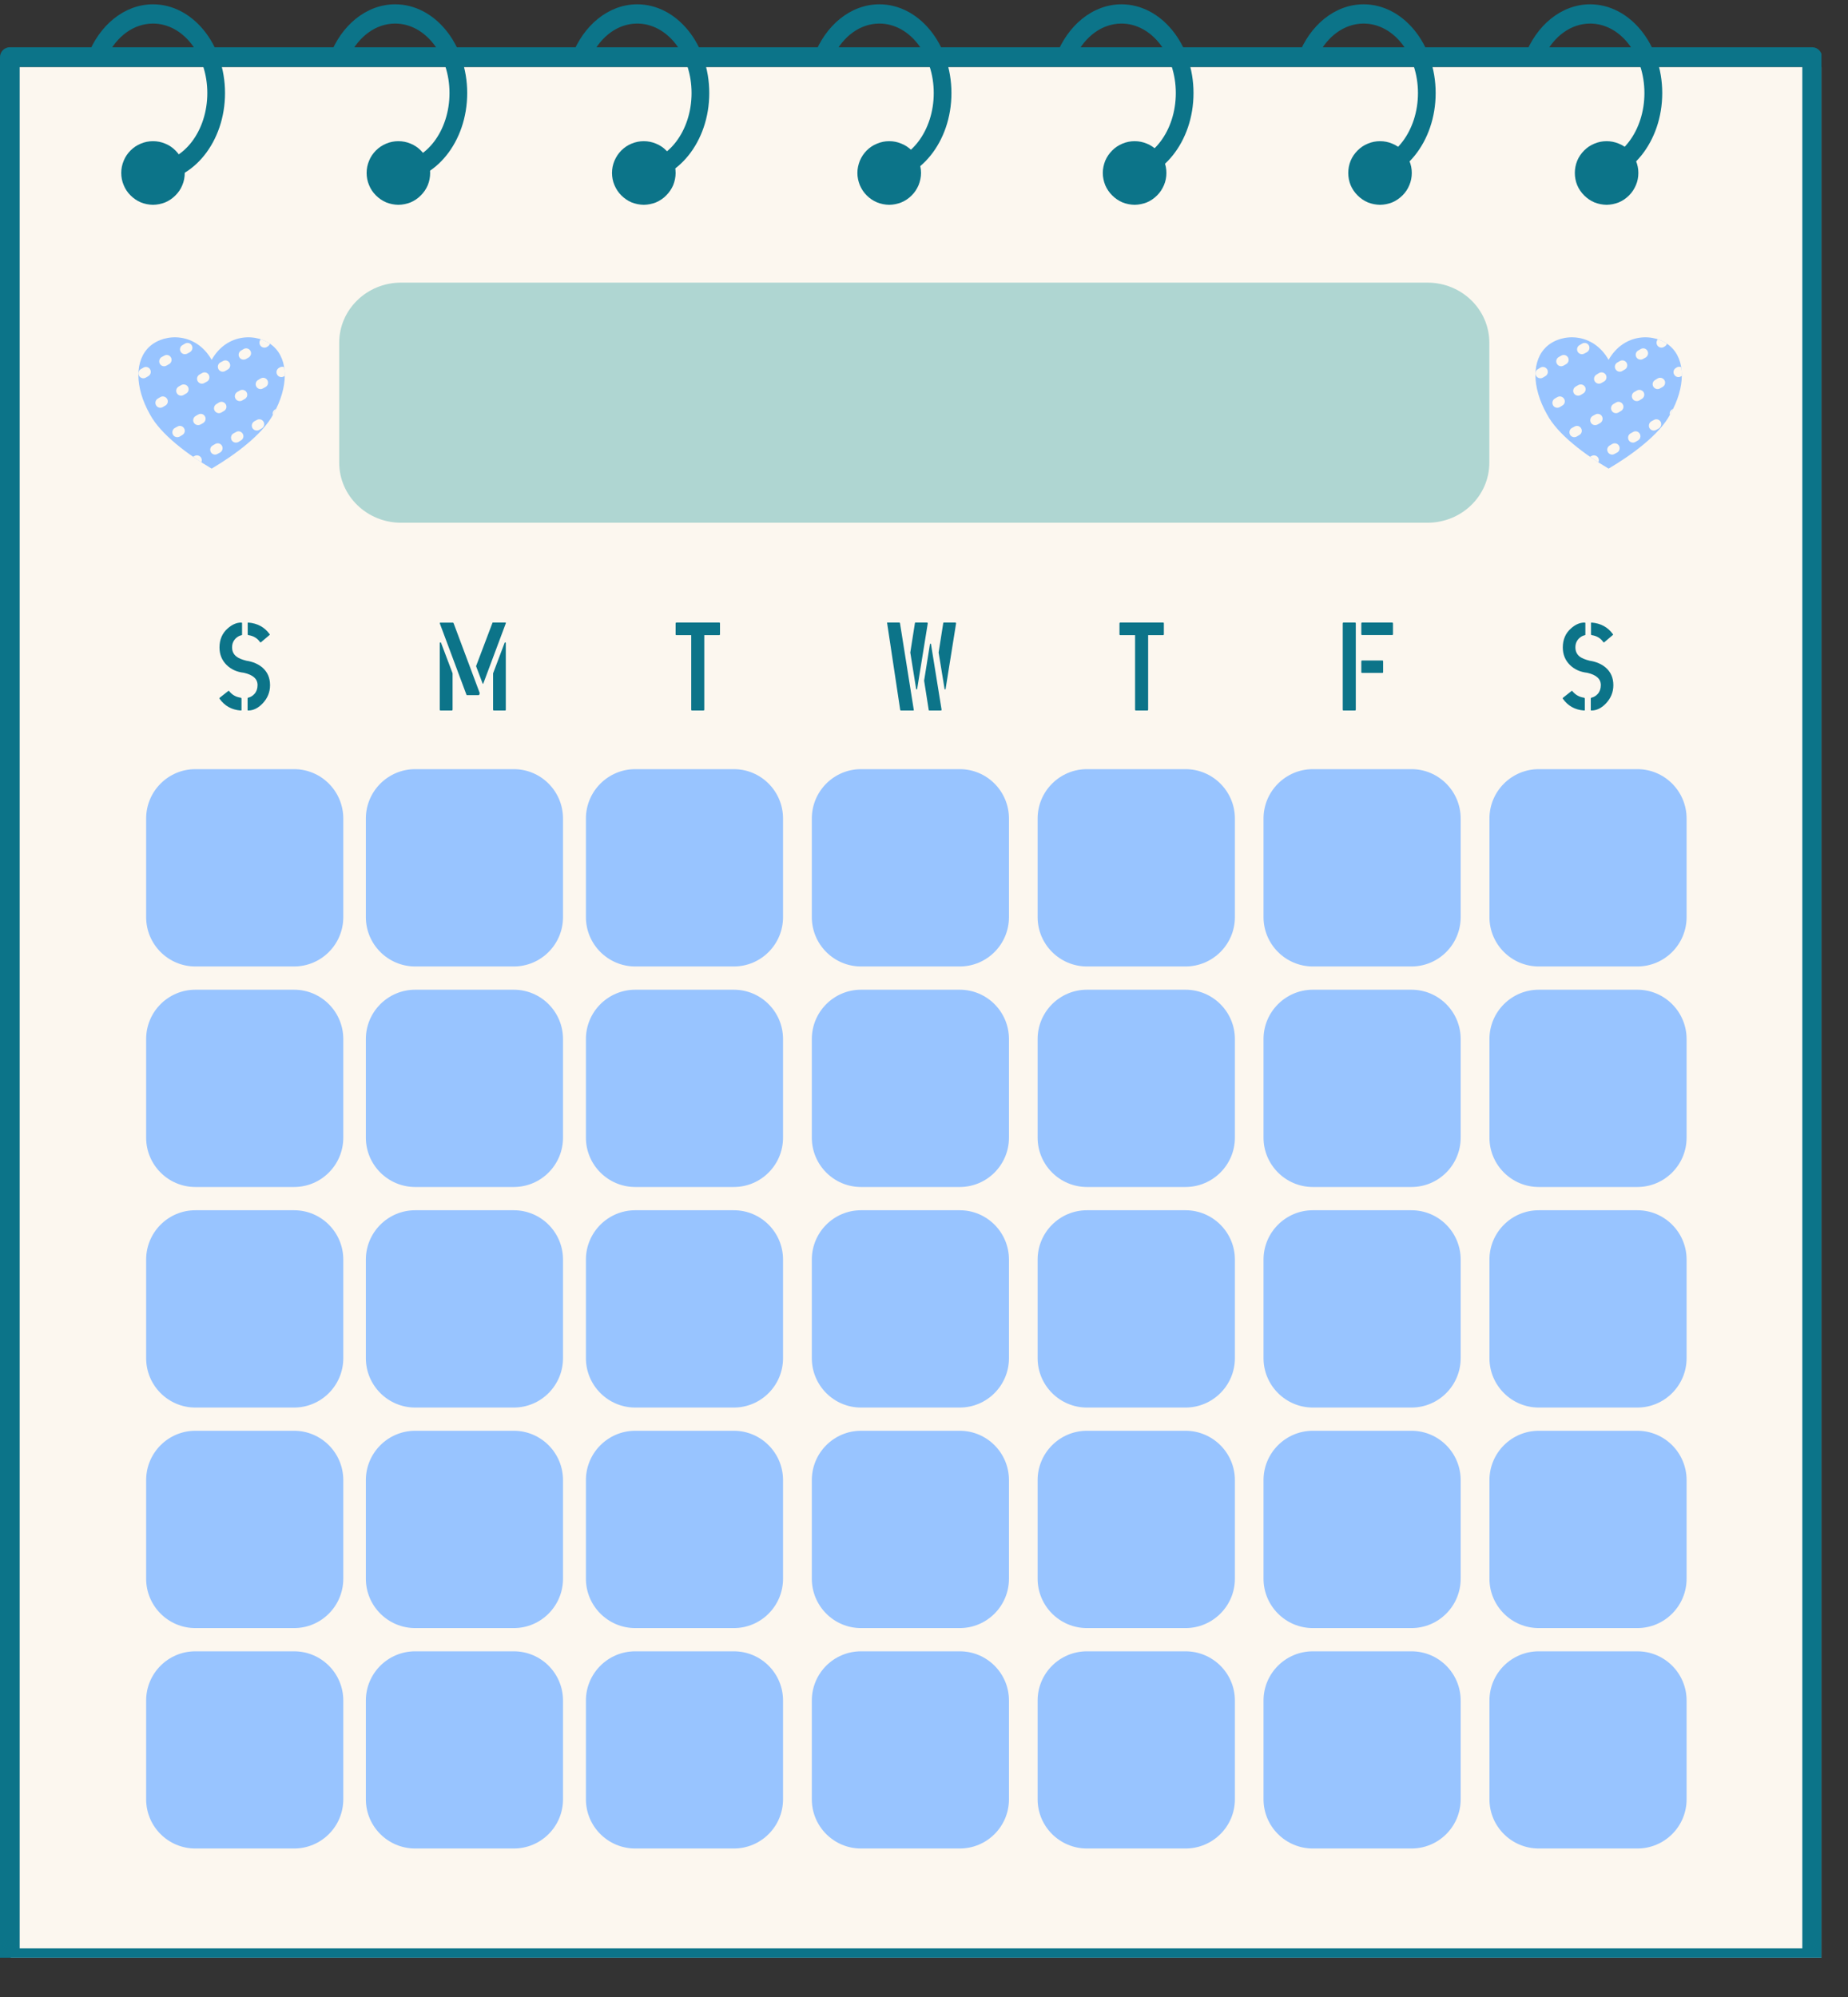 <svg xmlns="http://www.w3.org/2000/svg" xmlns:xlink="http://www.w3.org/1999/xlink" width="87" zoomAndPan="magnify" viewBox="0 0 65.25 70.5" height="94" preserveAspectRatio="xMidYMid meet" version="1.0"><rect x="0" y="0" width="65.25" height="70.5" fill="#333333" stroke="none"/><defs><clipPath id="9ea4b6e755"><path d="M 23.305 34.641 L 38.875 34.641 L 38.875 50.211 L 23.305 50.211 Z M 23.305 34.641 " clip-rule="nonzero"/></clipPath><clipPath id="c860abbf34"><path d="M 0 2 L 64.312 2 L 64.312 69.109 L 0 69.109 Z M 0 2 " clip-rule="nonzero"/></clipPath><clipPath id="e35cb0d002"><path d="M 0 1 L 64.312 1 L 64.312 69.109 L 0 69.109 Z M 0 1 " clip-rule="nonzero"/></clipPath><clipPath id="669c60720b"><path d="M 3 0.152 L 8 0.152 L 8 7 L 3 7 Z M 3 0.152 " clip-rule="nonzero"/></clipPath><clipPath id="43e05cc658"><path d="M 11 0.152 L 17 0.152 L 17 7 L 11 7 Z M 11 0.152 " clip-rule="nonzero"/></clipPath><clipPath id="6077af9d60"><path d="M 20 0.152 L 26 0.152 L 26 7 L 20 7 Z M 20 0.152 " clip-rule="nonzero"/></clipPath><clipPath id="ab0f450ccb"><path d="M 28 0.152 L 34 0.152 L 34 7 L 28 7 Z M 28 0.152 " clip-rule="nonzero"/></clipPath><clipPath id="2e82fe0ac5"><path d="M 37 0.152 L 43 0.152 L 43 7 L 37 7 Z M 37 0.152 " clip-rule="nonzero"/></clipPath><clipPath id="5db1dbaa28"><path d="M 45 0.152 L 51 0.152 L 51 7 L 45 7 Z M 45 0.152 " clip-rule="nonzero"/></clipPath><clipPath id="af091ba10f"><path d="M 53 0.152 L 59 0.152 L 59 7 L 53 7 Z M 53 0.152 " clip-rule="nonzero"/></clipPath><clipPath id="18be80bf45"><path d="M 4.875 11.887 L 10.062 11.887 L 10.062 16.551 L 4.875 16.551 Z M 4.875 11.887 " clip-rule="nonzero"/></clipPath><clipPath id="80e9776363"><path d="M 7.473 12.703 C 8.016 11.742 9.102 11.742 9.648 12.223 C 10.191 12.703 10.191 13.664 9.648 14.625 C 9.266 15.344 8.285 16.062 7.473 16.543 C 6.656 16.062 5.676 15.344 5.293 14.625 C 4.75 13.664 4.75 12.703 5.293 12.223 C 5.84 11.742 6.926 11.742 7.473 12.703 Z M 7.473 12.703 " clip-rule="evenodd"/></clipPath><clipPath id="1eee0dedc6"><path d="M 54.203 11.887 L 59.387 11.887 L 59.387 16.551 L 54.203 16.551 Z M 54.203 11.887 " clip-rule="nonzero"/></clipPath><clipPath id="7e3b372980"><path d="M 56.797 12.703 C 57.344 11.742 58.43 11.742 58.973 12.223 C 59.52 12.703 59.52 13.664 58.973 14.625 C 58.594 15.344 57.613 16.062 56.797 16.543 C 55.98 16.062 55.004 15.344 54.621 14.625 C 54.078 13.664 54.078 12.703 54.621 12.223 C 55.164 11.742 56.254 11.742 56.797 12.703 Z M 56.797 12.703 " clip-rule="evenodd"/></clipPath></defs><g clip-path="url(#9ea4b6e755)"><path fill="#000000" d="M 38.875 42.426 C 38.875 42.934 38.824 43.441 38.727 43.941 C 38.625 44.445 38.48 44.93 38.281 45.402 C 38.086 45.875 37.848 46.324 37.562 46.75 C 37.281 47.176 36.957 47.566 36.594 47.93 C 36.234 48.289 35.84 48.613 35.414 48.898 C 34.992 49.18 34.543 49.422 34.07 49.617 C 33.598 49.812 33.109 49.961 32.609 50.059 C 32.109 50.16 31.602 50.211 31.09 50.211 C 30.578 50.211 30.074 50.16 29.57 50.059 C 29.07 49.961 28.582 49.812 28.109 49.617 C 27.637 49.422 27.191 49.18 26.766 48.898 C 26.34 48.613 25.945 48.289 25.586 47.93 C 25.223 47.566 24.902 47.176 24.617 46.75 C 24.332 46.324 24.094 45.875 23.898 45.402 C 23.703 44.93 23.555 44.445 23.453 43.941 C 23.355 43.441 23.305 42.934 23.305 42.426 C 23.305 41.914 23.355 41.406 23.453 40.906 C 23.555 40.402 23.703 39.918 23.898 39.445 C 24.094 38.973 24.332 38.523 24.617 38.098 C 24.902 37.672 25.223 37.281 25.586 36.918 C 25.945 36.559 26.34 36.234 26.766 35.949 C 27.191 35.668 27.637 35.426 28.109 35.23 C 28.582 35.035 29.07 34.887 29.57 34.789 C 30.074 34.688 30.578 34.641 31.09 34.641 C 31.602 34.641 32.109 34.688 32.609 34.789 C 33.109 34.887 33.598 35.035 34.07 35.23 C 34.543 35.426 34.992 35.668 35.414 35.949 C 35.84 36.234 36.234 36.559 36.594 36.918 C 36.957 37.281 37.281 37.672 37.562 38.098 C 37.848 38.523 38.086 38.973 38.281 39.445 C 38.48 39.918 38.625 40.402 38.727 40.906 C 38.824 41.406 38.875 41.914 38.875 42.426 Z M 38.875 42.426 " fill-opacity="1" fill-rule="nonzero"/></g><g clip-path="url(#c860abbf34)"><path fill="#fcf7ef" d="M 64.332 2.363 L 64.332 69.129 C 59.062 69.129 5.648 69.129 0.379 69.129 L 0.379 2.363 C 5.902 2.363 64.332 2.363 64.332 2.363 Z M 64.332 2.363 " fill-opacity="1" fill-rule="evenodd"/></g><g clip-path="url(#e35cb0d002)"><path fill="#0c7489" d="M 64.332 2.016 L 64.332 69.129 C 64.332 69.32 64.176 69.477 63.984 69.477 L 0.348 69.477 C 0.156 69.477 0 69.32 0 69.129 L 0 2.016 C 0 1.824 0.156 1.668 0.348 1.668 L 63.984 1.668 C 64.176 1.668 64.332 1.824 64.332 2.016 Z M 63.637 2.363 C 63.637 2.363 5.289 2.363 0.695 2.363 L 0.695 68.781 C 5.078 68.781 59.254 68.781 63.637 68.781 Z M 63.637 2.363 " fill-opacity="1" fill-rule="evenodd"/></g><path fill="#afd6d2" d="M 52.586 12.098 C 52.586 10.926 51.609 9.977 50.402 9.977 L 14.16 9.977 C 12.957 9.977 11.977 10.926 11.977 12.098 L 11.977 16.332 C 11.977 17.504 12.957 18.453 14.16 18.453 L 50.402 18.453 C 51.609 18.453 52.586 17.504 52.586 16.332 Z M 52.586 12.098 " fill-opacity="1" fill-rule="evenodd"/><path fill="#98c4ff" d="M 12.121 28.895 C 12.121 27.934 11.344 27.152 10.383 27.152 L 6.898 27.152 C 5.938 27.152 5.16 27.934 5.16 28.895 L 5.16 32.375 C 5.16 33.336 5.938 34.117 6.898 34.117 L 10.383 34.117 C 11.344 34.117 12.121 33.336 12.121 32.375 Z M 12.121 28.895 " fill-opacity="1" fill-rule="evenodd"/><path fill="#98c4ff" d="M 19.879 28.895 C 19.879 27.934 19.102 27.152 18.141 27.152 L 14.66 27.152 C 13.699 27.152 12.918 27.934 12.918 28.895 L 12.918 32.375 C 12.918 33.336 13.699 34.117 14.66 34.117 L 18.141 34.117 C 19.102 34.117 19.879 33.336 19.879 32.375 Z M 19.879 28.895 " fill-opacity="1" fill-rule="evenodd"/><path fill="#98c4ff" d="M 12.121 36.68 C 12.121 35.719 11.344 34.938 10.383 34.938 L 6.898 34.938 C 5.938 34.938 5.16 35.719 5.16 36.68 L 5.16 40.16 C 5.16 41.121 5.938 41.902 6.898 41.902 L 10.383 41.902 C 11.344 41.902 12.121 41.121 12.121 40.16 Z M 12.121 36.68 " fill-opacity="1" fill-rule="evenodd"/><path fill="#98c4ff" d="M 19.879 36.68 C 19.879 35.719 19.102 34.938 18.141 34.938 L 14.66 34.938 C 13.699 34.938 12.918 35.719 12.918 36.68 L 12.918 40.16 C 12.918 41.121 13.699 41.902 14.66 41.902 L 18.141 41.902 C 19.102 41.902 19.879 41.121 19.879 40.16 Z M 19.879 36.68 " fill-opacity="1" fill-rule="evenodd"/><path fill="#98c4ff" d="M 12.121 44.465 C 12.121 43.504 11.344 42.723 10.383 42.723 L 6.898 42.723 C 5.938 42.723 5.16 43.504 5.16 44.465 L 5.16 47.945 C 5.16 48.906 5.938 49.688 6.898 49.688 L 10.383 49.688 C 11.344 49.688 12.121 48.906 12.121 47.945 Z M 12.121 44.465 " fill-opacity="1" fill-rule="evenodd"/><path fill="#98c4ff" d="M 19.879 44.465 C 19.879 43.504 19.102 42.723 18.141 42.723 L 14.66 42.723 C 13.699 42.723 12.918 43.504 12.918 44.465 L 12.918 47.945 C 12.918 48.906 13.699 49.688 14.66 49.688 L 18.141 49.688 C 19.102 49.688 19.879 48.906 19.879 47.945 Z M 19.879 44.465 " fill-opacity="1" fill-rule="evenodd"/><path fill="#98c4ff" d="M 12.121 52.25 C 12.121 51.289 11.344 50.508 10.383 50.508 L 6.898 50.508 C 5.938 50.508 5.16 51.289 5.16 52.25 L 5.16 55.73 C 5.16 56.691 5.938 57.473 6.898 57.473 L 10.383 57.473 C 11.344 57.473 12.121 56.691 12.121 55.73 Z M 12.121 52.25 " fill-opacity="1" fill-rule="evenodd"/><path fill="#98c4ff" d="M 19.879 52.25 C 19.879 51.289 19.102 50.508 18.141 50.508 L 14.66 50.508 C 13.699 50.508 12.918 51.289 12.918 52.25 L 12.918 55.73 C 12.918 56.691 13.699 57.473 14.66 57.473 L 18.141 57.473 C 19.102 57.473 19.879 56.691 19.879 55.73 Z M 19.879 52.25 " fill-opacity="1" fill-rule="evenodd"/><path fill="#98c4ff" d="M 12.121 60.031 C 12.121 59.07 11.344 58.293 10.383 58.293 L 6.898 58.293 C 5.938 58.293 5.16 59.07 5.16 60.031 L 5.16 63.516 C 5.16 64.477 5.938 65.254 6.898 65.254 L 10.383 65.254 C 11.344 65.254 12.121 64.477 12.121 63.516 Z M 12.121 60.031 " fill-opacity="1" fill-rule="evenodd"/><path fill="#98c4ff" d="M 19.879 60.031 C 19.879 59.07 19.102 58.293 18.141 58.293 L 14.66 58.293 C 13.699 58.293 12.918 59.07 12.918 60.031 L 12.918 63.516 C 12.918 64.477 13.699 65.254 14.66 65.254 L 18.141 65.254 C 19.102 65.254 19.879 64.477 19.879 63.516 Z M 19.879 60.031 " fill-opacity="1" fill-rule="evenodd"/><path fill="#98c4ff" d="M 27.648 28.895 C 27.648 27.934 26.871 27.152 25.91 27.152 L 22.43 27.152 C 21.469 27.152 20.688 27.934 20.688 28.895 L 20.688 32.375 C 20.688 33.336 21.469 34.117 22.43 34.117 L 25.91 34.117 C 26.871 34.117 27.648 33.336 27.648 32.375 Z M 27.648 28.895 " fill-opacity="1" fill-rule="evenodd"/><path fill="#98c4ff" d="M 35.625 28.895 C 35.625 27.934 34.848 27.152 33.887 27.152 L 30.402 27.152 C 29.441 27.152 28.664 27.934 28.664 28.895 L 28.664 32.375 C 28.664 33.336 29.441 34.117 30.402 34.117 L 33.887 34.117 C 34.848 34.117 35.625 33.336 35.625 32.375 Z M 35.625 28.895 " fill-opacity="1" fill-rule="evenodd"/><path fill="#98c4ff" d="M 43.602 28.895 C 43.602 27.934 42.82 27.152 41.859 27.152 L 38.379 27.152 C 37.418 27.152 36.637 27.934 36.637 28.895 L 36.637 32.375 C 36.637 33.336 37.418 34.117 38.379 34.117 L 41.859 34.117 C 42.82 34.117 43.602 33.336 43.602 32.375 Z M 43.602 28.895 " fill-opacity="1" fill-rule="evenodd"/><path fill="#98c4ff" d="M 51.574 28.895 C 51.574 27.934 50.797 27.152 49.836 27.152 L 46.355 27.152 C 45.395 27.152 44.613 27.934 44.613 28.895 L 44.613 32.375 C 44.613 33.336 45.395 34.117 46.355 34.117 L 49.836 34.117 C 50.797 34.117 51.574 33.336 51.574 32.375 Z M 51.574 28.895 " fill-opacity="1" fill-rule="evenodd"/><path fill="#98c4ff" d="M 59.551 28.895 C 59.551 27.934 58.773 27.152 57.812 27.152 L 54.332 27.152 C 53.371 27.152 52.59 27.934 52.59 28.895 L 52.59 32.375 C 52.59 33.336 53.371 34.117 54.332 34.117 L 57.812 34.117 C 58.773 34.117 59.551 33.336 59.551 32.375 Z M 59.551 28.895 " fill-opacity="1" fill-rule="evenodd"/><path fill="#98c4ff" d="M 27.648 36.68 C 27.648 35.719 26.871 34.938 25.91 34.938 L 22.43 34.938 C 21.469 34.938 20.688 35.719 20.688 36.68 L 20.688 40.16 C 20.688 41.121 21.469 41.902 22.43 41.902 L 25.91 41.902 C 26.871 41.902 27.648 41.121 27.648 40.16 Z M 27.648 36.68 " fill-opacity="1" fill-rule="evenodd"/><path fill="#98c4ff" d="M 35.625 36.68 C 35.625 35.719 34.848 34.938 33.887 34.938 L 30.402 34.938 C 29.441 34.938 28.664 35.719 28.664 36.68 L 28.664 40.16 C 28.664 41.121 29.441 41.902 30.402 41.902 L 33.887 41.902 C 34.848 41.902 35.625 41.121 35.625 40.16 Z M 35.625 36.68 " fill-opacity="1" fill-rule="evenodd"/><path fill="#98c4ff" d="M 43.602 36.68 C 43.602 35.719 42.82 34.938 41.859 34.938 L 38.379 34.938 C 37.418 34.938 36.637 35.719 36.637 36.68 L 36.637 40.16 C 36.637 41.121 37.418 41.902 38.379 41.902 L 41.859 41.902 C 42.82 41.902 43.602 41.121 43.602 40.16 Z M 43.602 36.68 " fill-opacity="1" fill-rule="evenodd"/><path fill="#98c4ff" d="M 51.574 36.68 C 51.574 35.719 50.797 34.938 49.836 34.938 L 46.355 34.938 C 45.395 34.938 44.613 35.719 44.613 36.68 L 44.613 40.16 C 44.613 41.121 45.395 41.902 46.355 41.902 L 49.836 41.902 C 50.797 41.902 51.574 41.121 51.574 40.16 Z M 51.574 36.68 " fill-opacity="1" fill-rule="evenodd"/><path fill="#98c4ff" d="M 59.551 36.68 C 59.551 35.719 58.773 34.938 57.812 34.938 L 54.332 34.938 C 53.371 34.938 52.59 35.719 52.59 36.68 L 52.59 40.16 C 52.59 41.121 53.371 41.902 54.332 41.902 L 57.812 41.902 C 58.773 41.902 59.551 41.121 59.551 40.16 Z M 59.551 36.68 " fill-opacity="1" fill-rule="evenodd"/><path fill="#98c4ff" d="M 27.648 44.465 C 27.648 43.504 26.871 42.723 25.91 42.723 L 22.43 42.723 C 21.469 42.723 20.688 43.504 20.688 44.465 L 20.688 47.945 C 20.688 48.906 21.469 49.688 22.43 49.688 L 25.91 49.688 C 26.871 49.688 27.648 48.906 27.648 47.945 Z M 27.648 44.465 " fill-opacity="1" fill-rule="evenodd"/><path fill="#98c4ff" d="M 35.625 44.465 C 35.625 43.504 34.848 42.723 33.887 42.723 L 30.402 42.723 C 29.441 42.723 28.664 43.504 28.664 44.465 L 28.664 47.945 C 28.664 48.906 29.441 49.688 30.402 49.688 L 33.887 49.688 C 34.848 49.688 35.625 48.906 35.625 47.945 Z M 35.625 44.465 " fill-opacity="1" fill-rule="evenodd"/><path fill="#98c4ff" d="M 43.602 44.465 C 43.602 43.504 42.82 42.723 41.859 42.723 L 38.379 42.723 C 37.418 42.723 36.637 43.504 36.637 44.465 L 36.637 47.945 C 36.637 48.906 37.418 49.688 38.379 49.688 L 41.859 49.688 C 42.82 49.688 43.602 48.906 43.602 47.945 Z M 43.602 44.465 " fill-opacity="1" fill-rule="evenodd"/><path fill="#98c4ff" d="M 51.574 44.465 C 51.574 43.504 50.797 42.723 49.836 42.723 L 46.355 42.723 C 45.395 42.723 44.613 43.504 44.613 44.465 L 44.613 47.945 C 44.613 48.906 45.395 49.688 46.355 49.688 L 49.836 49.688 C 50.797 49.688 51.574 48.906 51.574 47.945 Z M 51.574 44.465 " fill-opacity="1" fill-rule="evenodd"/><path fill="#98c4ff" d="M 59.551 44.465 C 59.551 43.504 58.773 42.723 57.812 42.723 L 54.332 42.723 C 53.371 42.723 52.59 43.504 52.59 44.465 L 52.59 47.945 C 52.59 48.906 53.371 49.688 54.332 49.688 L 57.812 49.688 C 58.773 49.688 59.551 48.906 59.551 47.945 Z M 59.551 44.465 " fill-opacity="1" fill-rule="evenodd"/><path fill="#98c4ff" d="M 27.648 52.25 C 27.648 51.289 26.871 50.508 25.91 50.508 L 22.43 50.508 C 21.469 50.508 20.688 51.289 20.688 52.25 L 20.688 55.73 C 20.688 56.691 21.469 57.473 22.43 57.473 L 25.91 57.473 C 26.871 57.473 27.648 56.691 27.648 55.73 Z M 27.648 52.25 " fill-opacity="1" fill-rule="evenodd"/><path fill="#98c4ff" d="M 35.625 52.25 C 35.625 51.289 34.848 50.508 33.887 50.508 L 30.402 50.508 C 29.441 50.508 28.664 51.289 28.664 52.25 L 28.664 55.73 C 28.664 56.691 29.441 57.473 30.402 57.473 L 33.887 57.473 C 34.848 57.473 35.625 56.691 35.625 55.73 Z M 35.625 52.25 " fill-opacity="1" fill-rule="evenodd"/><path fill="#98c4ff" d="M 43.602 52.25 C 43.602 51.289 42.82 50.508 41.859 50.508 L 38.379 50.508 C 37.418 50.508 36.637 51.289 36.637 52.25 L 36.637 55.73 C 36.637 56.691 37.418 57.473 38.379 57.473 L 41.859 57.473 C 42.82 57.473 43.602 56.691 43.602 55.73 Z M 43.602 52.25 " fill-opacity="1" fill-rule="evenodd"/><path fill="#98c4ff" d="M 51.574 52.25 C 51.574 51.289 50.797 50.508 49.836 50.508 L 46.355 50.508 C 45.395 50.508 44.613 51.289 44.613 52.25 L 44.613 55.73 C 44.613 56.691 45.395 57.473 46.355 57.473 L 49.836 57.473 C 50.797 57.473 51.574 56.691 51.574 55.73 Z M 51.574 52.25 " fill-opacity="1" fill-rule="evenodd"/><path fill="#98c4ff" d="M 59.551 52.25 C 59.551 51.289 58.773 50.508 57.812 50.508 L 54.332 50.508 C 53.371 50.508 52.59 51.289 52.59 52.25 L 52.59 55.73 C 52.59 56.691 53.371 57.473 54.332 57.473 L 57.812 57.473 C 58.773 57.473 59.551 56.691 59.551 55.73 Z M 59.551 52.25 " fill-opacity="1" fill-rule="evenodd"/><path fill="#98c4ff" d="M 27.648 60.031 C 27.648 59.07 26.871 58.293 25.91 58.293 L 22.43 58.293 C 21.469 58.293 20.688 59.07 20.688 60.031 L 20.688 63.516 C 20.688 64.477 21.469 65.254 22.43 65.254 L 25.91 65.254 C 26.871 65.254 27.648 64.477 27.648 63.516 Z M 27.648 60.031 " fill-opacity="1" fill-rule="evenodd"/><path fill="#98c4ff" d="M 35.625 60.031 C 35.625 59.07 34.848 58.293 33.887 58.293 L 30.402 58.293 C 29.441 58.293 28.664 59.07 28.664 60.031 L 28.664 63.516 C 28.664 64.477 29.441 65.254 30.402 65.254 L 33.887 65.254 C 34.848 65.254 35.625 64.477 35.625 63.516 Z M 35.625 60.031 " fill-opacity="1" fill-rule="evenodd"/><path fill="#98c4ff" d="M 43.602 60.031 C 43.602 59.07 42.82 58.293 41.859 58.293 L 38.379 58.293 C 37.418 58.293 36.637 59.07 36.637 60.031 L 36.637 63.516 C 36.637 64.477 37.418 65.254 38.379 65.254 L 41.859 65.254 C 42.82 65.254 43.602 64.477 43.602 63.516 Z M 43.602 60.031 " fill-opacity="1" fill-rule="evenodd"/><path fill="#98c4ff" d="M 51.574 60.031 C 51.574 59.07 50.797 58.293 49.836 58.293 L 46.355 58.293 C 45.395 58.293 44.613 59.07 44.613 60.031 L 44.613 63.516 C 44.613 64.477 45.395 65.254 46.355 65.254 L 49.836 65.254 C 50.797 65.254 51.574 64.477 51.574 63.516 Z M 51.574 60.031 " fill-opacity="1" fill-rule="evenodd"/><path fill="#98c4ff" d="M 59.551 60.031 C 59.551 59.07 58.773 58.293 57.812 58.293 L 54.332 58.293 C 53.371 58.293 52.59 59.07 52.59 60.031 L 52.59 63.516 C 52.59 64.477 53.371 65.254 54.332 65.254 L 57.812 65.254 C 58.773 65.254 59.551 64.477 59.551 63.516 Z M 59.551 60.031 " fill-opacity="1" fill-rule="evenodd"/><path fill="#0c7489" d="M 6.523 6.105 C 6.523 6.254 6.496 6.398 6.438 6.535 C 6.383 6.672 6.301 6.793 6.195 6.898 C 6.09 7.004 5.969 7.086 5.832 7.145 C 5.695 7.199 5.551 7.227 5.402 7.23 C 5.254 7.227 5.109 7.199 4.973 7.145 C 4.836 7.086 4.715 7.004 4.609 6.898 C 4.504 6.793 4.422 6.672 4.367 6.535 C 4.309 6.398 4.281 6.254 4.281 6.105 C 4.281 5.957 4.309 5.816 4.367 5.676 C 4.422 5.539 4.504 5.418 4.609 5.312 C 4.715 5.207 4.836 5.125 4.973 5.07 C 5.109 5.012 5.254 4.984 5.402 4.984 C 5.551 4.984 5.695 5.012 5.832 5.07 C 5.969 5.125 6.09 5.207 6.195 5.312 C 6.301 5.418 6.383 5.539 6.438 5.676 C 6.496 5.816 6.523 5.957 6.523 6.105 Z M 6.523 6.105 " fill-opacity="1" fill-rule="nonzero"/><path fill="#0c7489" d="M 15.188 6.105 C 15.188 6.254 15.16 6.398 15.105 6.535 C 15.047 6.672 14.965 6.793 14.859 6.898 C 14.754 7.004 14.633 7.086 14.496 7.145 C 14.359 7.199 14.215 7.227 14.066 7.23 C 13.918 7.227 13.773 7.199 13.637 7.145 C 13.5 7.086 13.379 7.004 13.273 6.898 C 13.168 6.793 13.086 6.672 13.031 6.535 C 12.973 6.398 12.945 6.254 12.945 6.105 C 12.945 5.957 12.973 5.816 13.031 5.676 C 13.086 5.539 13.168 5.418 13.273 5.312 C 13.379 5.207 13.5 5.125 13.637 5.07 C 13.773 5.012 13.918 4.984 14.066 4.984 C 14.215 4.984 14.359 5.012 14.496 5.07 C 14.633 5.125 14.754 5.207 14.859 5.312 C 14.965 5.418 15.047 5.539 15.105 5.676 C 15.16 5.816 15.188 5.957 15.188 6.105 Z M 15.188 6.105 " fill-opacity="1" fill-rule="nonzero"/><path fill="#0c7489" d="M 23.855 6.105 C 23.855 6.254 23.824 6.398 23.77 6.535 C 23.711 6.672 23.629 6.793 23.523 6.898 C 23.422 7.004 23.297 7.086 23.16 7.145 C 23.023 7.199 22.879 7.227 22.73 7.23 C 22.582 7.227 22.441 7.199 22.301 7.145 C 22.164 7.086 22.043 7.004 21.938 6.898 C 21.832 6.793 21.754 6.672 21.695 6.535 C 21.637 6.398 21.609 6.254 21.609 6.105 C 21.609 5.957 21.637 5.816 21.695 5.676 C 21.754 5.539 21.832 5.418 21.938 5.312 C 22.043 5.207 22.164 5.125 22.301 5.07 C 22.441 5.012 22.582 4.984 22.73 4.984 C 22.879 4.984 23.023 5.012 23.16 5.07 C 23.297 5.125 23.422 5.207 23.523 5.312 C 23.629 5.418 23.711 5.539 23.77 5.676 C 23.824 5.816 23.855 5.957 23.855 6.105 Z M 23.855 6.105 " fill-opacity="1" fill-rule="nonzero"/><path fill="#0c7489" d="M 32.52 6.105 C 32.52 6.254 32.488 6.398 32.434 6.535 C 32.375 6.672 32.297 6.793 32.191 6.898 C 32.086 7.004 31.965 7.086 31.824 7.145 C 31.688 7.199 31.547 7.227 31.398 7.23 C 31.246 7.227 31.105 7.199 30.969 7.145 C 30.828 7.086 30.707 7.004 30.602 6.898 C 30.496 6.793 30.418 6.672 30.359 6.535 C 30.305 6.398 30.273 6.254 30.273 6.105 C 30.273 5.957 30.305 5.816 30.359 5.676 C 30.418 5.539 30.496 5.418 30.602 5.312 C 30.707 5.207 30.828 5.125 30.969 5.07 C 31.105 5.012 31.246 4.984 31.398 4.984 C 31.547 4.984 31.688 5.012 31.824 5.07 C 31.965 5.125 32.086 5.207 32.191 5.312 C 32.297 5.418 32.375 5.539 32.434 5.676 C 32.488 5.816 32.52 5.957 32.52 6.105 Z M 32.52 6.105 " fill-opacity="1" fill-rule="nonzero"/><path fill="#0c7489" d="M 41.184 6.105 C 41.184 6.254 41.156 6.398 41.098 6.535 C 41.039 6.672 40.961 6.793 40.855 6.898 C 40.75 7.004 40.629 7.086 40.492 7.145 C 40.352 7.199 40.211 7.227 40.062 7.23 C 39.914 7.227 39.77 7.199 39.633 7.145 C 39.496 7.086 39.375 7.004 39.27 6.898 C 39.164 6.793 39.082 6.672 39.023 6.535 C 38.969 6.398 38.938 6.254 38.938 6.105 C 38.938 5.957 38.969 5.816 39.023 5.676 C 39.082 5.539 39.164 5.418 39.27 5.312 C 39.375 5.207 39.496 5.125 39.633 5.07 C 39.77 5.012 39.914 4.984 40.062 4.984 C 40.211 4.984 40.352 5.012 40.492 5.07 C 40.629 5.125 40.75 5.207 40.855 5.312 C 40.961 5.418 41.039 5.539 41.098 5.676 C 41.156 5.816 41.184 5.957 41.184 6.105 Z M 41.184 6.105 " fill-opacity="1" fill-rule="nonzero"/><path fill="#0c7489" d="M 49.848 6.105 C 49.848 6.254 49.82 6.398 49.762 6.535 C 49.707 6.672 49.625 6.793 49.52 6.898 C 49.414 7.004 49.293 7.086 49.156 7.145 C 49.02 7.199 48.875 7.227 48.727 7.23 C 48.578 7.227 48.434 7.199 48.297 7.145 C 48.16 7.086 48.039 7.004 47.934 6.898 C 47.828 6.793 47.746 6.672 47.688 6.535 C 47.633 6.398 47.605 6.254 47.605 6.105 C 47.605 5.957 47.633 5.816 47.688 5.676 C 47.746 5.539 47.828 5.418 47.934 5.312 C 48.039 5.207 48.16 5.125 48.297 5.07 C 48.434 5.012 48.578 4.984 48.727 4.984 C 48.875 4.984 49.02 5.012 49.156 5.07 C 49.293 5.125 49.414 5.207 49.52 5.312 C 49.625 5.418 49.707 5.539 49.762 5.676 C 49.82 5.816 49.848 5.957 49.848 6.105 Z M 49.848 6.105 " fill-opacity="1" fill-rule="nonzero"/><path fill="#0c7489" d="M 57.848 6.105 C 57.848 6.254 57.82 6.398 57.762 6.535 C 57.703 6.672 57.625 6.793 57.52 6.898 C 57.414 7.004 57.293 7.086 57.156 7.145 C 57.016 7.199 56.875 7.227 56.727 7.23 C 56.578 7.227 56.434 7.199 56.297 7.145 C 56.16 7.086 56.039 7.004 55.934 6.898 C 55.828 6.793 55.746 6.672 55.688 6.535 C 55.633 6.398 55.605 6.254 55.605 6.105 C 55.605 5.957 55.633 5.816 55.688 5.676 C 55.746 5.539 55.828 5.418 55.934 5.312 C 56.039 5.207 56.16 5.125 56.297 5.07 C 56.434 5.012 56.578 4.984 56.727 4.984 C 56.875 4.984 57.016 5.012 57.156 5.07 C 57.293 5.125 57.414 5.207 57.52 5.312 C 57.625 5.418 57.703 5.539 57.762 5.676 C 57.82 5.816 57.848 5.957 57.848 6.105 Z M 57.848 6.105 " fill-opacity="1" fill-rule="nonzero"/><g clip-path="url(#669c60720b)"><path fill="#0c7489" d="M 3.09 1.98 C 3.496 0.898 4.387 0.152 5.402 0.152 C 6.793 0.152 7.945 1.547 7.945 3.285 C 7.945 5.008 6.82 6.387 5.453 6.418 L 5.453 5.738 C 6.5 5.707 7.32 4.609 7.32 3.285 C 7.32 1.945 6.473 0.832 5.402 0.832 C 4.715 0.832 4.121 1.289 3.785 1.973 C 3.785 1.973 3.781 1.977 3.781 1.98 Z M 3.09 1.98 " fill-opacity="1" fill-rule="evenodd"/></g><g clip-path="url(#43e05cc658)"><path fill="#0c7489" d="M 11.641 1.98 C 12.043 0.898 12.934 0.152 13.953 0.152 C 15.344 0.152 16.496 1.547 16.496 3.285 C 16.496 5.008 15.371 6.387 14 6.418 L 14 5.738 C 15.051 5.707 15.871 4.609 15.871 3.285 C 15.871 1.945 15.023 0.832 13.953 0.832 C 13.266 0.832 12.672 1.289 12.332 1.973 C 12.332 1.973 12.332 1.977 12.328 1.98 Z M 11.641 1.98 " fill-opacity="1" fill-rule="evenodd"/></g><g clip-path="url(#6077af9d60)"><path fill="#0c7489" d="M 20.188 1.98 C 20.594 0.898 21.484 0.152 22.5 0.152 C 23.891 0.152 25.043 1.547 25.043 3.285 C 25.043 5.008 23.918 6.387 22.551 6.418 L 22.551 5.738 C 23.598 5.707 24.418 4.609 24.418 3.285 C 24.418 1.945 23.57 0.832 22.5 0.832 C 21.812 0.832 21.219 1.289 20.883 1.973 C 20.883 1.973 20.879 1.977 20.879 1.98 Z M 20.188 1.98 " fill-opacity="1" fill-rule="evenodd"/></g><g clip-path="url(#ab0f450ccb)"><path fill="#0c7489" d="M 28.738 1.98 C 29.141 0.898 30.031 0.152 31.051 0.152 C 32.441 0.152 33.594 1.547 33.594 3.285 C 33.594 5.008 32.469 6.387 31.098 6.418 L 31.098 5.738 C 32.145 5.707 32.969 4.609 32.969 3.285 C 32.969 1.945 32.121 0.832 31.051 0.832 C 30.363 0.832 29.77 1.289 29.43 1.973 C 29.43 1.973 29.43 1.977 29.426 1.98 Z M 28.738 1.98 " fill-opacity="1" fill-rule="evenodd"/></g><g clip-path="url(#2e82fe0ac5)"><path fill="#0c7489" d="M 37.285 1.98 C 37.691 0.898 38.582 0.152 39.598 0.152 C 40.988 0.152 42.141 1.547 42.141 3.285 C 42.141 5.008 41.016 6.387 39.648 6.418 L 39.648 5.738 C 40.695 5.707 41.516 4.609 41.516 3.285 C 41.516 1.945 40.668 0.832 39.598 0.832 C 38.91 0.832 38.316 1.289 37.977 1.973 C 37.977 1.973 37.977 1.977 37.977 1.98 Z M 37.285 1.98 " fill-opacity="1" fill-rule="evenodd"/></g><g clip-path="url(#5db1dbaa28)"><path fill="#0c7489" d="M 45.836 1.98 C 46.238 0.898 47.129 0.152 48.148 0.152 C 49.539 0.152 50.691 1.547 50.691 3.285 C 50.691 5.008 49.566 6.387 48.195 6.418 L 48.195 5.738 C 49.242 5.707 50.066 4.609 50.066 3.285 C 50.066 1.945 49.219 0.832 48.148 0.832 C 47.461 0.832 46.863 1.289 46.527 1.973 C 46.527 1.973 46.527 1.977 46.523 1.98 Z M 45.836 1.98 " fill-opacity="1" fill-rule="evenodd"/></g><g clip-path="url(#af091ba10f)"><path fill="#0c7489" d="M 53.836 1.98 C 54.238 0.898 55.129 0.152 56.145 0.152 C 57.535 0.152 58.691 1.547 58.691 3.285 C 58.691 5.008 57.562 6.387 56.195 6.418 L 56.195 5.738 C 57.242 5.707 58.062 4.609 58.062 3.285 C 58.062 1.945 57.219 0.832 56.145 0.832 C 55.461 0.832 54.863 1.289 54.527 1.973 C 54.527 1.973 54.527 1.977 54.523 1.98 Z M 53.836 1.98 " fill-opacity="1" fill-rule="evenodd"/></g><path fill="#0c7489" d="M 15.949 25.082 L 15.559 25.082 C 15.539 25.082 15.527 25.074 15.527 25.055 L 15.527 22.711 C 15.527 22.688 15.535 22.676 15.547 22.676 C 15.559 22.676 15.566 22.68 15.574 22.695 L 15.98 23.77 L 15.98 25.051 C 15.98 25.07 15.969 25.082 15.949 25.082 Z M 17.441 25.082 C 17.418 25.082 17.41 25.07 17.41 25.051 L 17.41 23.77 L 17.816 22.695 C 17.824 22.68 17.832 22.676 17.844 22.676 C 17.855 22.676 17.859 22.688 17.859 22.711 L 17.859 25.055 C 17.859 25.074 17.852 25.082 17.828 25.082 Z M 16.902 24.539 L 16.48 24.539 C 16.48 24.539 16.473 24.531 16.469 24.523 L 15.531 22.012 C 15.523 21.992 15.531 21.98 15.551 21.98 L 15.988 21.98 C 16 21.98 16.012 21.988 16.016 22 L 16.938 24.465 L 16.926 24.516 C 16.918 24.531 16.91 24.539 16.902 24.539 Z M 17.398 21.977 L 17.844 21.977 C 17.859 21.977 17.867 21.988 17.859 22.004 L 17.066 24.125 C 17.059 24.148 17.051 24.148 17.039 24.125 L 16.809 23.516 L 17.383 22 C 17.387 21.984 17.391 21.977 17.398 21.977 Z M 17.398 21.977 " fill-opacity="1" fill-rule="nonzero"/><path fill="#0c7489" d="M 24.836 25.082 L 24.438 25.082 C 24.418 25.082 24.406 25.074 24.406 25.055 L 24.406 22.422 L 23.887 22.422 C 23.867 22.422 23.855 22.414 23.855 22.395 L 23.855 22.008 C 23.855 21.988 23.867 21.977 23.883 21.977 L 25.395 21.977 C 25.414 21.977 25.422 21.984 25.422 22 L 25.422 22.391 C 25.422 22.41 25.41 22.422 25.391 22.422 L 24.867 22.422 L 24.867 25.051 C 24.867 25.07 24.859 25.082 24.836 25.082 Z M 24.836 25.082 " fill-opacity="1" fill-rule="nonzero"/><path fill="#0c7489" d="M 31.328 21.977 L 31.762 21.977 C 31.766 21.98 31.77 21.988 31.777 21.996 L 32.262 25.047 C 32.27 25.07 32.266 25.082 32.246 25.082 L 31.805 25.082 C 31.797 25.082 31.793 25.074 31.785 25.062 L 31.324 22 C 31.32 21.984 31.32 21.977 31.328 21.977 Z M 32.316 21.977 L 32.727 21.977 C 32.746 21.977 32.758 21.988 32.758 22.004 L 32.383 24.324 C 32.383 24.332 32.379 24.336 32.367 24.336 C 32.355 24.336 32.348 24.332 32.348 24.324 L 32.141 23.035 L 32.305 21.992 C 32.309 21.98 32.316 21.977 32.316 21.977 Z M 33.32 21.977 L 33.727 21.977 C 33.75 21.977 33.758 21.988 33.758 22.004 L 33.387 24.324 C 33.387 24.332 33.379 24.336 33.367 24.336 C 33.355 24.336 33.352 24.332 33.352 24.324 L 33.141 23.035 L 33.305 21.992 C 33.312 21.98 33.316 21.977 33.32 21.977 Z M 32.805 25.082 C 32.801 25.082 32.797 25.078 32.793 25.07 L 32.629 24.027 L 32.836 22.734 C 32.836 22.727 32.844 22.723 32.855 22.723 C 32.867 22.723 32.871 22.727 32.871 22.734 L 33.246 25.055 C 33.246 25.074 33.234 25.082 33.215 25.082 Z M 32.805 25.082 " fill-opacity="1" fill-rule="nonzero"/><path fill="#0c7489" d="M 40.508 25.082 L 40.109 25.082 C 40.09 25.082 40.078 25.074 40.078 25.055 L 40.078 22.422 L 39.559 22.422 C 39.539 22.422 39.527 22.414 39.527 22.395 L 39.527 22.008 C 39.527 21.988 39.539 21.977 39.555 21.977 L 41.066 21.977 C 41.086 21.977 41.094 21.984 41.094 22 L 41.094 22.391 C 41.094 22.41 41.086 22.422 41.062 22.422 L 40.539 22.422 L 40.539 25.051 C 40.539 25.07 40.531 25.082 40.508 25.082 Z M 40.508 25.082 " fill-opacity="1" fill-rule="nonzero"/><path fill="#0c7489" d="M 47.84 25.082 L 47.441 25.082 C 47.418 25.082 47.41 25.074 47.41 25.055 L 47.41 22.008 C 47.41 21.988 47.418 21.977 47.434 21.977 L 47.844 21.977 C 47.859 21.977 47.871 21.984 47.871 22 L 47.871 25.051 C 47.871 25.07 47.859 25.082 47.84 25.082 Z M 48.066 22.387 L 48.066 22.008 C 48.066 21.988 48.074 21.977 48.09 21.977 L 49.152 21.977 C 49.172 21.977 49.184 21.988 49.184 22.004 L 49.184 22.391 C 49.184 22.406 49.176 22.418 49.16 22.418 L 48.09 22.418 C 48.074 22.418 48.066 22.406 48.066 22.387 Z M 48.066 23.727 L 48.066 23.348 C 48.066 23.328 48.074 23.316 48.09 23.316 L 48.805 23.316 C 48.824 23.316 48.836 23.324 48.836 23.344 L 48.836 23.73 C 48.836 23.746 48.828 23.754 48.812 23.754 L 48.09 23.754 C 48.074 23.754 48.066 23.746 48.066 23.727 Z M 48.066 23.727 " fill-opacity="1" fill-rule="nonzero"/><path fill="#0c7489" d="M 56.965 24.188 C 56.965 24.434 56.875 24.652 56.703 24.832 C 56.543 25 56.371 25.082 56.191 25.082 C 56.176 25.082 56.168 25.078 56.168 25.07 L 56.168 24.664 C 56.168 24.641 56.176 24.629 56.191 24.629 C 56.281 24.609 56.355 24.562 56.418 24.492 C 56.488 24.41 56.523 24.305 56.523 24.184 C 56.523 23.965 56.363 23.824 56.043 23.75 C 55.793 23.723 55.59 23.629 55.434 23.477 C 55.266 23.312 55.18 23.105 55.18 22.855 C 55.18 22.578 55.277 22.352 55.469 22.184 C 55.621 22.047 55.781 21.977 55.945 21.977 C 55.965 21.977 55.977 21.984 55.977 21.996 L 55.977 22.402 C 55.977 22.418 55.965 22.426 55.949 22.426 C 55.879 22.441 55.816 22.477 55.754 22.535 C 55.668 22.621 55.625 22.723 55.625 22.852 C 55.625 22.992 55.676 23.098 55.773 23.176 C 55.848 23.234 55.969 23.285 56.129 23.324 C 56.359 23.359 56.551 23.441 56.699 23.57 C 56.875 23.723 56.965 23.93 56.965 24.188 Z M 55.93 25.082 C 55.609 25.059 55.359 24.918 55.18 24.664 C 55.18 24.66 55.176 24.656 55.176 24.652 C 55.176 24.645 55.18 24.641 55.18 24.637 L 55.492 24.391 C 55.5 24.383 55.508 24.383 55.512 24.391 C 55.621 24.527 55.758 24.605 55.926 24.629 C 55.945 24.629 55.953 24.641 55.957 24.664 L 55.957 25.07 C 55.957 25.078 55.949 25.082 55.93 25.082 Z M 56.199 21.977 C 56.523 22.004 56.773 22.141 56.949 22.387 C 56.961 22.395 56.961 22.402 56.949 22.414 L 56.645 22.672 C 56.629 22.676 56.621 22.676 56.613 22.672 C 56.52 22.531 56.383 22.449 56.207 22.422 C 56.188 22.422 56.176 22.41 56.176 22.387 L 56.176 21.992 C 56.176 21.98 56.184 21.977 56.199 21.977 Z M 56.199 21.977 " fill-opacity="1" fill-rule="nonzero"/><path fill="#0c7489" d="M 9.535 24.188 C 9.535 24.434 9.445 24.652 9.273 24.832 C 9.113 25 8.941 25.082 8.762 25.082 C 8.746 25.082 8.742 25.078 8.742 25.07 L 8.742 24.664 C 8.742 24.641 8.746 24.629 8.762 24.629 C 8.852 24.609 8.926 24.562 8.988 24.492 C 9.059 24.41 9.094 24.305 9.094 24.184 C 9.094 23.965 8.934 23.824 8.613 23.75 C 8.363 23.723 8.16 23.629 8.004 23.477 C 7.836 23.312 7.75 23.105 7.75 22.855 C 7.75 22.578 7.848 22.352 8.039 22.184 C 8.195 22.047 8.352 21.977 8.516 21.977 C 8.535 21.977 8.547 21.984 8.547 21.996 L 8.547 22.402 C 8.547 22.418 8.535 22.426 8.52 22.426 C 8.449 22.441 8.387 22.477 8.324 22.535 C 8.238 22.621 8.195 22.723 8.195 22.852 C 8.195 22.992 8.246 23.098 8.348 23.176 C 8.418 23.234 8.539 23.285 8.699 23.324 C 8.93 23.359 9.121 23.441 9.27 23.57 C 9.445 23.723 9.535 23.93 9.535 24.188 Z M 8.5 25.082 C 8.18 25.059 7.93 24.918 7.75 24.664 C 7.75 24.66 7.746 24.656 7.746 24.652 C 7.746 24.645 7.75 24.641 7.75 24.637 L 8.062 24.391 C 8.07 24.383 8.078 24.383 8.086 24.391 C 8.191 24.527 8.328 24.605 8.496 24.629 C 8.516 24.629 8.523 24.641 8.527 24.664 L 8.527 25.07 C 8.527 25.078 8.52 25.082 8.5 25.082 Z M 8.77 21.977 C 9.094 22.004 9.344 22.141 9.52 22.387 C 9.531 22.395 9.531 22.402 9.52 22.414 L 9.215 22.672 C 9.199 22.676 9.191 22.676 9.184 22.672 C 9.09 22.531 8.953 22.449 8.777 22.422 C 8.758 22.422 8.746 22.41 8.746 22.387 L 8.746 21.992 C 8.746 21.98 8.754 21.977 8.77 21.977 Z M 8.77 21.977 " fill-opacity="1" fill-rule="nonzero"/><path fill="#98c4ff" d="M 7.473 12.703 C 8.016 11.742 9.102 11.742 9.648 12.223 C 10.191 12.703 10.191 13.664 9.648 14.625 C 9.266 15.344 8.285 16.062 7.473 16.543 C 6.656 16.062 5.676 15.344 5.293 14.625 C 4.75 13.664 4.75 12.703 5.293 12.223 C 5.84 11.742 6.926 11.742 7.473 12.703 Z M 7.473 12.703 " fill-opacity="1" fill-rule="evenodd"/><g clip-path="url(#18be80bf45)"><g clip-path="url(#80e9776363)"><path fill="#fcf7ef" d="M 5.066 12.977 C 5.148 12.93 5.254 12.957 5.301 13.039 C 5.348 13.125 5.32 13.23 5.238 13.277 L 5.145 13.332 C 5.062 13.379 4.957 13.348 4.91 13.266 C 4.863 13.184 4.891 13.078 4.973 13.031 Z M 5.801 12.555 C 5.883 12.504 5.988 12.535 6.035 12.617 C 6.082 12.699 6.055 12.805 5.973 12.852 L 5.879 12.906 C 5.797 12.953 5.691 12.926 5.645 12.844 C 5.598 12.762 5.625 12.652 5.707 12.605 Z M 6.535 12.129 C 6.617 12.082 6.723 12.109 6.77 12.191 C 6.82 12.273 6.789 12.379 6.707 12.43 L 6.617 12.48 C 6.531 12.527 6.426 12.5 6.379 12.418 C 6.332 12.336 6.359 12.23 6.441 12.184 Z M 5.664 14.016 C 5.746 13.969 5.852 14 5.902 14.082 C 5.949 14.164 5.922 14.27 5.84 14.316 L 5.746 14.371 C 5.664 14.418 5.559 14.391 5.512 14.309 C 5.461 14.223 5.492 14.117 5.574 14.07 Z M 6.398 13.594 C 6.48 13.547 6.59 13.574 6.637 13.656 C 6.684 13.738 6.656 13.844 6.574 13.891 L 6.48 13.945 C 6.398 13.992 6.293 13.965 6.246 13.883 C 6.195 13.801 6.227 13.695 6.309 13.645 Z M 7.137 13.168 C 7.219 13.121 7.324 13.148 7.371 13.23 C 7.418 13.316 7.391 13.422 7.309 13.469 L 7.215 13.52 C 7.133 13.57 7.027 13.539 6.98 13.457 C 6.934 13.375 6.961 13.27 7.043 13.223 Z M 7.871 12.746 C 7.953 12.695 8.059 12.727 8.105 12.809 C 8.152 12.891 8.125 12.996 8.043 13.043 L 7.949 13.098 C 7.867 13.145 7.762 13.117 7.715 13.035 C 7.668 12.949 7.695 12.844 7.777 12.797 Z M 8.605 12.32 C 8.688 12.273 8.793 12.301 8.84 12.383 C 8.891 12.465 8.859 12.57 8.777 12.621 L 8.688 12.672 C 8.602 12.719 8.496 12.691 8.449 12.609 C 8.402 12.527 8.43 12.422 8.512 12.375 Z M 9.309 11.914 L 9.309 11.918 C 9.387 11.891 9.473 11.922 9.516 11.996 C 9.559 12.07 9.539 12.164 9.473 12.215 L 9.48 12.211 L 9.422 12.25 C 9.34 12.297 9.23 12.266 9.184 12.184 C 9.137 12.102 9.164 11.996 9.246 11.949 Z M 6.266 15.059 C 6.348 15.008 6.453 15.039 6.5 15.121 C 6.551 15.203 6.52 15.309 6.438 15.355 L 6.348 15.41 C 6.266 15.457 6.156 15.43 6.109 15.348 C 6.062 15.262 6.09 15.156 6.172 15.109 Z M 7 14.633 C 7.082 14.586 7.188 14.613 7.234 14.695 C 7.285 14.777 7.254 14.883 7.172 14.934 L 7.082 14.984 C 7 15.031 6.895 15.004 6.844 14.922 C 6.797 14.84 6.824 14.734 6.91 14.684 Z M 7.734 14.207 C 7.816 14.16 7.922 14.188 7.973 14.273 C 8.02 14.355 7.992 14.461 7.906 14.508 L 7.816 14.562 C 7.734 14.609 7.629 14.582 7.578 14.496 C 7.531 14.414 7.562 14.309 7.645 14.262 Z M 8.469 13.785 C 8.551 13.738 8.66 13.766 8.707 13.848 C 8.754 13.93 8.727 14.035 8.645 14.082 L 8.551 14.137 C 8.469 14.184 8.363 14.156 8.316 14.074 C 8.266 13.992 8.297 13.883 8.379 13.836 Z M 9.207 13.359 C 9.289 13.312 9.395 13.34 9.441 13.422 C 9.488 13.504 9.461 13.613 9.379 13.66 L 9.285 13.711 C 9.203 13.762 9.098 13.73 9.051 13.648 C 9.004 13.566 9.031 13.461 9.113 13.414 Z M 9.91 12.953 L 9.91 12.957 C 9.984 12.93 10.074 12.961 10.113 13.035 C 10.156 13.109 10.141 13.203 10.074 13.254 L 10.082 13.254 L 10.02 13.289 C 9.938 13.336 9.832 13.309 9.785 13.223 C 9.738 13.141 9.766 13.035 9.848 12.988 Z M 6.867 16.098 C 6.949 16.051 7.055 16.078 7.102 16.16 C 7.148 16.242 7.121 16.348 7.039 16.395 L 6.945 16.449 C 6.863 16.496 6.758 16.469 6.711 16.387 C 6.664 16.305 6.691 16.199 6.773 16.148 Z M 7.602 15.672 C 7.684 15.625 7.789 15.652 7.836 15.734 C 7.883 15.816 7.855 15.926 7.773 15.973 L 7.68 16.023 C 7.598 16.074 7.492 16.043 7.445 15.961 C 7.398 15.879 7.426 15.773 7.508 15.727 Z M 8.336 15.25 C 8.418 15.199 8.523 15.23 8.57 15.312 C 8.621 15.395 8.59 15.5 8.508 15.547 L 8.418 15.602 C 8.332 15.648 8.227 15.621 8.18 15.539 C 8.133 15.453 8.16 15.348 8.242 15.301 Z M 9.07 14.824 C 9.152 14.777 9.258 14.805 9.305 14.887 C 9.355 14.969 9.324 15.074 9.242 15.125 L 9.152 15.176 C 9.07 15.223 8.965 15.195 8.914 15.113 C 8.867 15.031 8.895 14.926 8.977 14.875 Z M 9.805 14.398 C 9.887 14.352 9.992 14.379 10.043 14.461 C 10.09 14.547 10.062 14.652 9.977 14.699 L 9.887 14.754 C 9.805 14.801 9.699 14.77 9.648 14.688 C 9.602 14.605 9.633 14.5 9.715 14.453 Z M 9.805 14.398 " fill-opacity="1" fill-rule="evenodd"/></g></g><path fill="#98c4ff" d="M 56.797 12.703 C 57.344 11.742 58.43 11.742 58.973 12.223 C 59.52 12.703 59.52 13.664 58.973 14.625 C 58.594 15.344 57.613 16.062 56.797 16.543 C 55.98 16.062 55 15.344 54.621 14.625 C 54.078 13.664 54.078 12.703 54.621 12.223 C 55.164 11.742 56.254 11.742 56.797 12.703 Z M 56.797 12.703 " fill-opacity="1" fill-rule="evenodd"/><g clip-path="url(#1eee0dedc6)"><g clip-path="url(#7e3b372980)"><path fill="#fcf7ef" d="M 54.391 12.977 C 54.473 12.93 54.578 12.957 54.629 13.039 C 54.676 13.125 54.648 13.23 54.566 13.277 L 54.473 13.332 C 54.391 13.379 54.285 13.348 54.238 13.266 C 54.188 13.184 54.219 13.078 54.301 13.031 Z M 55.125 12.555 C 55.211 12.504 55.316 12.535 55.363 12.617 C 55.41 12.699 55.383 12.805 55.301 12.852 L 55.207 12.906 C 55.125 12.953 55.02 12.926 54.973 12.844 C 54.922 12.762 54.953 12.652 55.035 12.605 Z M 55.863 12.129 C 55.945 12.082 56.051 12.109 56.098 12.191 C 56.145 12.273 56.117 12.379 56.035 12.43 L 55.941 12.48 C 55.859 12.527 55.754 12.5 55.707 12.418 C 55.66 12.336 55.688 12.23 55.77 12.184 Z M 54.992 14.016 C 55.074 13.969 55.18 14 55.227 14.082 C 55.277 14.164 55.246 14.27 55.164 14.316 L 55.074 14.371 C 54.992 14.418 54.883 14.391 54.836 14.309 C 54.789 14.223 54.816 14.117 54.898 14.07 Z M 55.727 13.594 C 55.809 13.547 55.914 13.574 55.965 13.656 C 56.012 13.738 55.98 13.844 55.898 13.891 L 55.809 13.945 C 55.727 13.992 55.621 13.965 55.57 13.883 C 55.523 13.801 55.551 13.695 55.637 13.645 Z M 56.461 13.168 C 56.543 13.121 56.648 13.148 56.699 13.23 C 56.746 13.316 56.719 13.422 56.633 13.469 L 56.543 13.52 C 56.461 13.57 56.355 13.539 56.305 13.457 C 56.258 13.375 56.289 13.27 56.371 13.223 Z M 57.195 12.746 C 57.281 12.695 57.387 12.727 57.434 12.809 C 57.48 12.891 57.453 12.996 57.371 13.043 L 57.277 13.098 C 57.195 13.145 57.09 13.117 57.043 13.035 C 56.992 12.949 57.023 12.844 57.105 12.797 Z M 57.934 12.32 C 58.016 12.273 58.121 12.301 58.168 12.383 C 58.215 12.465 58.188 12.57 58.105 12.621 L 58.012 12.672 C 57.93 12.719 57.824 12.691 57.777 12.609 C 57.73 12.527 57.758 12.422 57.84 12.375 Z M 58.637 11.914 L 58.637 11.918 C 58.715 11.891 58.801 11.922 58.84 11.996 C 58.883 12.07 58.867 12.164 58.801 12.215 L 58.809 12.211 L 58.746 12.25 C 58.664 12.297 58.559 12.266 58.512 12.184 C 58.465 12.102 58.492 11.996 58.574 11.949 Z M 55.594 15.059 C 55.676 15.008 55.781 15.039 55.828 15.121 C 55.875 15.203 55.848 15.309 55.766 15.355 L 55.672 15.41 C 55.59 15.457 55.484 15.43 55.438 15.348 C 55.391 15.262 55.418 15.156 55.5 15.109 Z M 56.328 14.633 C 56.41 14.586 56.516 14.613 56.562 14.695 C 56.609 14.777 56.582 14.883 56.5 14.934 L 56.41 14.984 C 56.324 15.031 56.219 15.004 56.172 14.922 C 56.125 14.84 56.152 14.734 56.234 14.684 Z M 57.062 14.207 C 57.145 14.16 57.25 14.188 57.297 14.273 C 57.348 14.355 57.316 14.461 57.234 14.508 L 57.145 14.562 C 57.059 14.609 56.953 14.582 56.906 14.496 C 56.859 14.414 56.887 14.309 56.969 14.262 Z M 57.797 13.785 C 57.879 13.738 57.984 13.766 58.035 13.848 C 58.082 13.93 58.051 14.035 57.969 14.082 L 57.879 14.137 C 57.797 14.184 57.688 14.156 57.641 14.074 C 57.594 13.992 57.621 13.883 57.707 13.836 Z M 58.531 13.359 C 58.613 13.312 58.719 13.34 58.77 13.422 C 58.816 13.504 58.789 13.613 58.703 13.66 L 58.613 13.711 C 58.531 13.762 58.426 13.73 58.375 13.648 C 58.328 13.566 58.355 13.461 58.441 13.414 Z M 59.234 12.953 L 59.238 12.957 C 59.312 12.93 59.398 12.961 59.441 13.035 C 59.484 13.109 59.465 13.203 59.402 13.254 L 59.41 13.254 L 59.348 13.289 C 59.266 13.336 59.16 13.309 59.113 13.223 C 59.062 13.141 59.094 13.035 59.176 12.988 Z M 56.191 16.098 C 56.273 16.051 56.383 16.078 56.43 16.16 C 56.477 16.242 56.449 16.348 56.367 16.395 L 56.273 16.449 C 56.191 16.496 56.086 16.469 56.035 16.387 C 55.988 16.305 56.02 16.199 56.102 16.148 Z M 56.926 15.672 C 57.012 15.625 57.117 15.652 57.164 15.734 C 57.211 15.816 57.184 15.926 57.102 15.973 L 57.008 16.023 C 56.926 16.074 56.82 16.043 56.773 15.961 C 56.723 15.879 56.754 15.773 56.836 15.727 Z M 57.66 15.25 C 57.746 15.199 57.852 15.23 57.898 15.312 C 57.945 15.395 57.918 15.5 57.836 15.547 L 57.742 15.602 C 57.66 15.648 57.555 15.621 57.508 15.539 C 57.461 15.453 57.488 15.348 57.57 15.301 Z M 58.398 14.824 C 58.48 14.777 58.586 14.805 58.633 14.887 C 58.68 14.969 58.652 15.074 58.57 15.125 L 58.477 15.176 C 58.395 15.223 58.289 15.195 58.242 15.113 C 58.195 15.031 58.223 14.926 58.305 14.875 Z M 59.133 14.398 C 59.215 14.352 59.32 14.379 59.367 14.461 C 59.418 14.547 59.387 14.652 59.305 14.699 L 59.215 14.754 C 59.129 14.801 59.023 14.77 58.977 14.688 C 58.93 14.605 58.957 14.5 59.039 14.453 Z M 59.133 14.398 " fill-opacity="1" fill-rule="evenodd"/></g></g></svg>